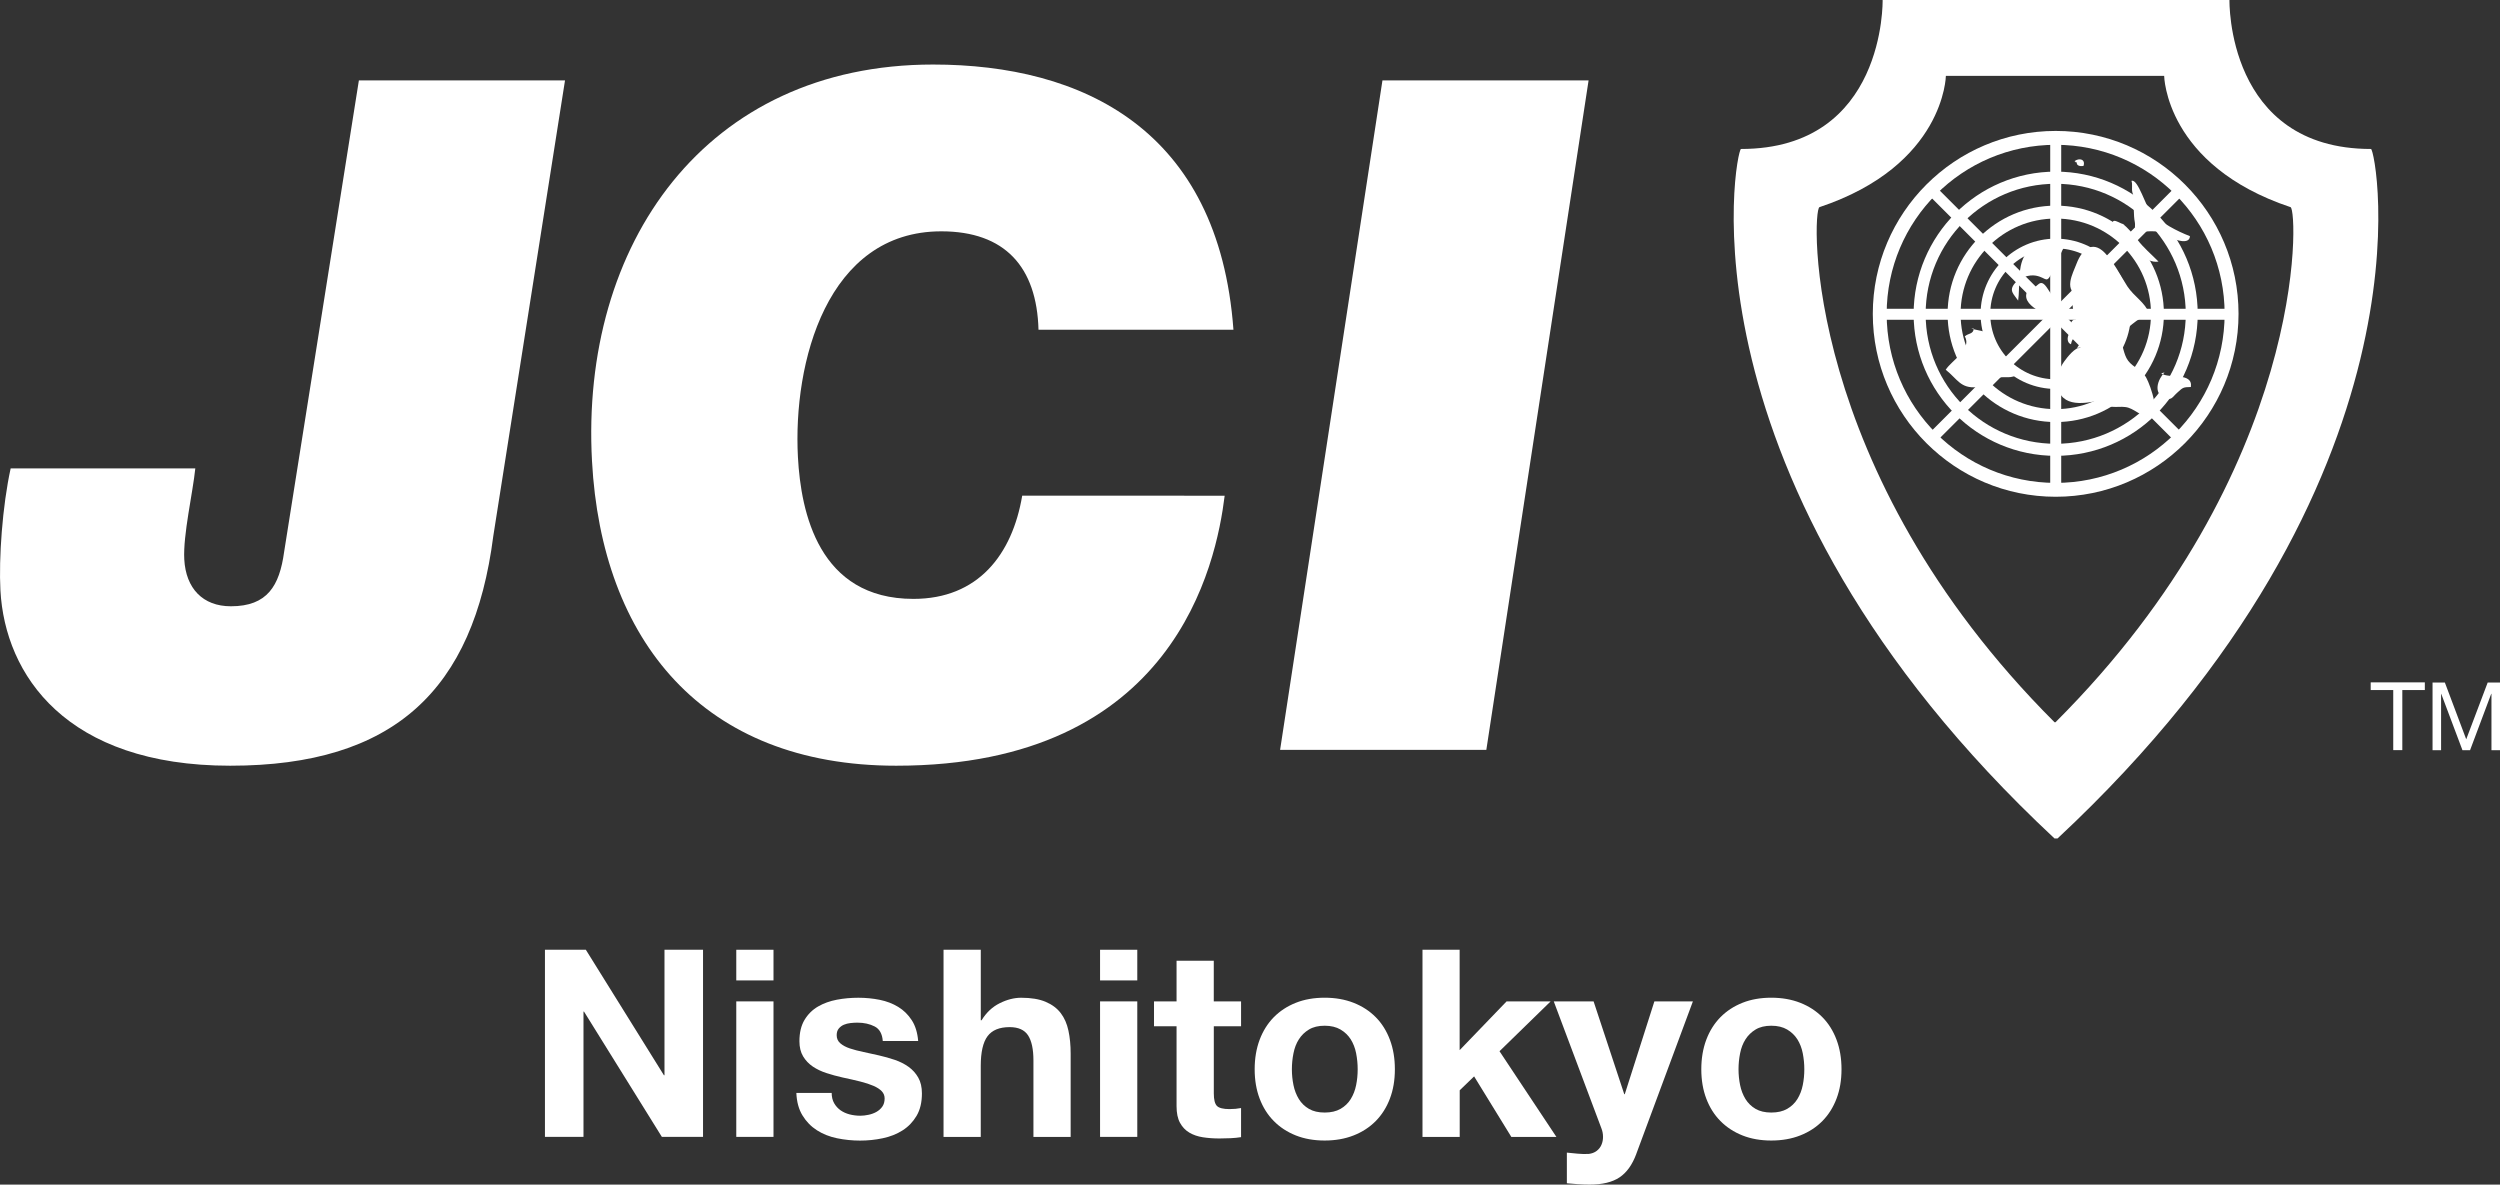 <?xml version="1.0" encoding="UTF-8"?><svg id="_レイヤー_2" xmlns="http://www.w3.org/2000/svg" viewBox="0 0 754.98 357.74"><rect x="0" y="0" width="754.98" height="357.74" fill="#333333" stroke="none"/><defs><style>.cls-1,.cls-2{fill:#fff;}.cls-2{fill-rule:evenodd;}</style></defs><g id="_レイヤー_1-2"><g><g><path class="cls-2" d="m620.45,253.21c-116.05-108.26-96.21-208.22-94.68-208.22,43.77,0,42.77-45,42.77-45h104.74s-1.02,45,42.74,45c1.54,0,21.4,99.95-94.66,208.22m-.9-35.09c-76.32-76.26-73.29-154.78-70.99-155.56,37.8-12.63,38.17-39.65,38.17-39.65h65.92s.37,27.02,38.17,39.65c2.29.78,5.36,79.3-70.99,155.56h-.28Z"/><g><path class="cls-2" d="m643.5,94.8c0,12.49-10.16,22.66-22.69,22.66s-22.69-10.17-22.69-22.66,10.16-22.73,22.69-22.73,22.69,10.16,22.69,22.73m-22.69-19.8c-10.91,0-19.77,8.83-19.77,19.8s8.86,19.75,19.77,19.75,19.77-8.87,19.77-19.75-8.85-19.8-19.77-19.8"/><path class="cls-2" d="m653.48,94.78c0,18.06-14.63,32.68-32.66,32.68s-32.66-14.62-32.66-32.68,14.62-32.68,32.66-32.68,32.66,14.62,32.66,32.68m-32.66-28.78c-15.89,0-28.74,12.87-28.74,28.78s12.85,28.78,28.74,28.78,28.76-12.88,28.76-28.78-12.88-28.78-28.76-28.78"/><path class="cls-2" d="m663.69,94.82c0,23.63-19.19,42.84-42.88,42.84s-42.91-19.2-42.91-42.84,19.22-42.99,42.91-42.99,42.88,19.23,42.88,42.99m-42.88-39.32c-21.7,0-39.28,17.59-39.28,39.32s17.58,39.2,39.28,39.2,39.27-17.55,39.27-39.2-17.61-39.32-39.27-39.32"/><path class="cls-2" d="m676.02,94.78c0,30.46-24.73,55.24-55.21,55.24s-55.24-24.78-55.24-55.24,24.75-55.24,55.24-55.24,55.21,24.72,55.21,55.24m-55.21-51.05c-28.19,0-51.05,22.84-51.05,51.05s22.86,51.05,51.05,51.05,51.01-22.86,51.01-51.05-22.83-51.05-51.01-51.05"/><rect class="cls-1" x="567.56" y="93.25" width="106.49" height="3.32"/><rect class="cls-1" x="619.15" y="41.69" width="3.32" height="106.5"/><polyline class="cls-2" points="659.64 58.46 584.34 133.77 582 131.43 657.3 56.11"/><polyline class="cls-2" points="584.34 56.1 659.66 131.43 657.29 133.77 582 58.46"/></g><path class="cls-1" d="m148.97,161.88c-5.95,46.44-29.91,69.36-79.45,69.36S1.51,203.82.13,178.3c-.52-9.62.59-25.51,3.09-36.84h55.76c-.75,7.38-3.73,20.11-3.33,27.46.48,8.78,5.59,14.17,14.08,14.17,11.03,0,14.67-6.21,16.07-16.4L108.38,24.28h62.25"/><path class="cls-1" d="m369.84,149.7c-2.55,20.64-15.13,81.54-99.19,81.54-58.57,0-88.95-37.94-91.87-92-3.57-65.44,34.24-119.75,103-119.75,45.01,0,86.28,19.5,90.71,80.09h-58.87c-.51-18.95-10.12-29.72-29.36-29.72-34.55,0-44.83,39.63-43.29,68.23.9,16.66,6.28,42.77,34.88,42.77,19.53,0,29.84-13.36,32.85-31.17"/><polyline class="cls-1" points="417.49 24.28 479.74 24.28 448.86 226.45 386.58 226.45"/><path class="cls-2" d="m645.7,62.07c-.62-1.24-1.47-2.65-1.74-3.98-.28-1.13.11-2.37-.27-3.47,1.96-.76,4.39,8.03,5.98,9.67,2.96,2.99,7.7,5.5,11.67,7.03-.07,2.6-4.3,1.23-5.66.45-2.45-1.58-3.09-1.93-6.26-1.93-1.04,0-2.75.32-3.68-.21-1.54-.89-.78-1.16-1.04-2.53-.47-2.34-.08-4.49-.73-6.7"/><path class="cls-2" d="m627.25,48.86c-.42,1.03.82,1.51,1.96,1.23.65-2.02-1.3-2.48-2.72-1.43.16.07.38.3.51.49"/><path class="cls-2" d="m641.7,67.83c-1.57-.2-4.32-2.74-3.57.49.35,1.57,3.01,2.85,4.08,3.81,2.72,2.27,5.19,7.53,9.65,6.87-2.2-2.26-4.5-4.13-6.41-6.66-1.35-1.69-2.74-3.49-4.47-4.78"/><path class="cls-2" d="m628.47,104.93c-1.75-.2-4.19,2.96-5.14,4.29-1.3,1.74-2.5,4.91-2.16,6.97,1.24,7.41,8.9,5.55,13.98,4.54,1.5,3.12,4.01,1.83,6.73,2.2,2.47.3,4.52,2.78,6.86,2.89,4.18.32.69-9.4-.56-11.7-1.26-2.36-4.02-3.17-5.52-5.21-1.44-1.92-1.51-4.99-2.72-7.27-2.36-4.29-8.83-.56-11.51,1.98-.56.54-.97.93-1.17,1.61"/><path class="cls-2" d="m653.67,112.47c-2.06,2.1-3.57,6.38.14,7.73,2.12.72,2-.1,3.84-1.74,1.59-1.43,1.61-1.54,3.98-1.59.66-4.6-6.79-2.38-8.97-4.13"/><path class="cls-2" d="m639.2,101.96c3.08-2.6,6.1-5.81,9.92-7.17-1.47-3.67-4.54-5.08-6.69-8.34-2.23-3.44-4.02-7.31-6.93-10.22-3.65-3.65-6.74-.87-8.34,3.25-.65,1.74-1.64,3.63-1.92,5.53-.35,2.4.71,3.13,1.9,5.19-2.47,1.24-.52,4.26-.17,6.25-2.17.13-1.41,2.14-1.55,3.77-1.09.68-1.57,3.17,0,3.74.54-2.72,1.38-1.47,2.51-.97,0,0,.48.8.78.97.52.34,2.13,0,2.77,0"/><path class="cls-2" d="m595.33,99.22c1.45.51,4.36.73,5.5,1.69,1.27,1.11,2.06,4.18,3.26,5.6,2.03,2.34,5.29,3.17,4.68,6.87-2.09,1.13-4.13-.03-6,1-.41.27-.24,1.04-.69,1.4-1.38.95-3.44,1.02-5.04,1.14-4.98.47-5.9-2.44-9.45-5.26,1.83-2.88,7.96-6.12,5.77-10.09,1.09-.99,2.62-.62,2.69-2.36"/><path class="cls-2" d="m609.46,90.78c.63-4.33-.32-9.69,1.99-13.67,1.72-2.92,9.79-5.5,13.01-3.84-.76-.38-4.12,7.85-4.5,8.54-2.07,4.28-1.71,2.06-5.16,1.43-2.05-.38-4.99.63-6.32,2.29-1.93,2.29-.37,3.23.99,5.26"/><path class="cls-2" d="m613.01,86.77c-4.2,4.87,4.37,7.92,7.51,9.52,1.98-3.36-.34-6.31-2.07-8.99-2.5-3.91-2.81-.51-5.63.49.04.3-.1.32-.28.45"/></g><polyline class="cls-1" points="722.74 208.39 715.93 208.39 715.93 206.07 732.28 206.07 732.28 208.39 725.48 208.39 725.48 226.53 722.74 226.53"/><polyline class="cls-1" points="734.61 206.12 738.33 206.12 744.78 223.26 751.26 206.12 754.98 206.12 754.98 226.55 752.4 226.55 752.4 209.52 752.33 209.52 745.94 226.55 743.64 226.55 737.23 209.52 737.19 209.52 737.19 226.55 734.61 226.55"/><g><path class="cls-1" d="m164.57,286.82h12.35l23.59,37.91h.16v-37.91h11.64v56.51h-12.43l-23.51-37.83h-.16v37.83h-11.64v-56.51Z"/><path class="cls-1" d="m233.59,296.08h-11.24v-9.26h11.24v9.26Zm-11.24,6.33h11.24v40.92h-11.24v-40.92Z"/><path class="cls-1" d="m251.16,330.04c0,1.21.25,2.26.75,3.13.5.87,1.15,1.58,1.94,2.14.79.55,1.7.96,2.73,1.23,1.03.26,2.1.4,3.21.4.79,0,1.62-.09,2.49-.28.87-.18,1.66-.47,2.38-.87.71-.4,1.31-.92,1.78-1.58.47-.66.71-1.49.71-2.49,0-.84-.29-1.57-.87-2.18-.58-.61-1.41-1.15-2.49-1.62-1.08-.47-2.41-.91-4-1.31-1.58-.4-3.38-.8-5.38-1.23-1.64-.37-3.23-.8-4.79-1.31-1.56-.5-2.94-1.16-4.16-1.98-1.21-.82-2.19-1.85-2.93-3.09-.74-1.24-1.11-2.76-1.11-4.55,0-2.58.51-4.74,1.54-6.45,1.03-1.71,2.39-3.06,4.08-4.04,1.69-.98,3.59-1.66,5.7-2.06,2.11-.4,4.27-.59,6.49-.59s4.37.21,6.45.63c2.08.42,3.94,1.14,5.58,2.14,1.64,1,2.99,2.33,4.08,4,1.08,1.66,1.73,3.76,1.94,6.29h-10.69c-.16-2.16-.98-3.63-2.45-4.39-1.48-.76-3.22-1.15-5.22-1.15-.63,0-1.32.04-2.06.12-.74.08-1.41.25-2.02.51-.61.26-1.12.65-1.54,1.15-.42.5-.63,1.17-.63,2.02,0,1,.37,1.82,1.11,2.45.74.63,1.7,1.15,2.89,1.54,1.19.4,2.55.75,4.08,1.07,1.53.32,3.09.66,4.67,1.03,1.63.37,3.23.82,4.79,1.35,1.56.53,2.94,1.23,4.16,2.1,1.21.87,2.19,1.95,2.93,3.25.74,1.29,1.11,2.89,1.11,4.79,0,2.69-.54,4.95-1.62,6.77-1.08,1.82-2.49,3.29-4.23,4.39-1.74,1.11-3.73,1.9-5.98,2.37-2.24.48-4.53.71-6.85.71s-4.7-.24-6.97-.71c-2.27-.47-4.29-1.28-6.06-2.41-1.77-1.13-3.22-2.62-4.35-4.47-1.14-1.85-1.75-4.12-1.86-6.81h10.69Z"/><path class="cls-1" d="m284.95,286.82h11.24v21.29h.24c1.42-2.32,3.25-4.04,5.46-5.14,2.22-1.11,4.38-1.66,6.49-1.66,3.01,0,5.47.41,7.4,1.23,1.93.82,3.44,1.95,4.55,3.4,1.11,1.45,1.89,3.22,2.33,5.3.45,2.08.67,4.39.67,6.93v25.17h-11.24v-23.11c0-3.38-.54-5.9-1.62-7.56-1.08-1.66-2.94-2.49-5.58-2.49-3.06,0-5.28.91-6.65,2.73-1.37,1.82-2.06,4.82-2.06,8.98v21.45h-11.24v-56.51Z"/><path class="cls-1" d="m343.45,296.08h-11.24v-9.26h11.24v9.26Zm-11.24,6.33h11.24v40.92h-11.24v-40.92Z"/><path class="cls-1" d="m366.56,302.41h8.23v7.52h-8.23v20.26c0,1.9.32,3.17.95,3.8s1.9.95,3.8.95c1.27,0,2.43-.11,3.48-.32v8.79c-.95.16-2.01.26-3.17.32-1.16.05-2.29.08-3.4.08-1.74,0-3.39-.12-4.95-.36-1.56-.24-2.93-.71-4.12-1.42-1.19-.71-2.12-1.7-2.81-2.97-.69-1.27-1.03-2.93-1.03-4.99v-24.14h-6.81v-7.52h6.81v-12.27h11.24v12.27Z"/><path class="cls-1" d="m378.9,322.91c0-3.27.5-6.24,1.5-8.91,1-2.66,2.43-4.93,4.27-6.81,1.85-1.87,4.06-3.32,6.65-4.35,2.58-1.03,5.49-1.54,8.71-1.54s6.13.51,8.75,1.54,4.84,2.48,6.69,4.35c1.85,1.87,3.27,4.14,4.27,6.81,1,2.67,1.5,5.63,1.5,8.91s-.5,6.23-1.5,8.86c-1,2.64-2.43,4.9-4.27,6.77-1.85,1.87-4.08,3.33-6.69,4.35-2.61,1.03-5.53,1.54-8.75,1.54s-6.12-.51-8.71-1.54c-2.59-1.03-4.8-2.48-6.65-4.35-1.85-1.87-3.27-4.13-4.27-6.77-1-2.64-1.5-5.59-1.5-8.86Zm11.24,0c0,1.64.16,3.23.48,4.79.32,1.56.86,2.96,1.62,4.2.76,1.24,1.78,2.23,3.05,2.97,1.27.74,2.85,1.11,4.75,1.11s3.5-.37,4.79-1.11c1.29-.74,2.32-1.73,3.09-2.97.76-1.24,1.31-2.64,1.62-4.2.32-1.56.47-3.15.47-4.79s-.16-3.25-.47-4.83-.86-2.98-1.62-4.2c-.77-1.21-1.79-2.2-3.09-2.97-1.29-.76-2.89-1.15-4.79-1.15s-3.48.38-4.75,1.15c-1.27.77-2.28,1.75-3.05,2.97-.77,1.21-1.31,2.61-1.62,4.2-.32,1.58-.48,3.19-.48,4.83Z"/><path class="cls-1" d="m429.56,286.82h11.24v30.32l14.17-14.72h13.3l-15.43,15.04,17.18,25.88h-13.61l-11.24-18.28-4.35,4.2v14.09h-11.24v-56.51Z"/><path class="cls-1" d="m494.15,348.48c-1.21,3.27-2.9,5.63-5.07,7.08-2.17,1.45-5.17,2.18-9.02,2.18-1.16,0-2.31-.04-3.44-.12-1.14-.08-2.28-.17-3.44-.28v-9.26c1.06.11,2.14.21,3.25.32,1.11.11,2.22.13,3.33.08.95-.11,1.75-.41,2.41-.91.66-.5,1.15-1.12,1.46-1.86.32-.74.47-1.53.47-2.38,0-.9-.16-1.74-.47-2.53l-14.41-38.39h12.03l9.26,28.02h.16l8.94-28.02h11.63l-17.1,46.07Z"/><path class="cls-1" d="m513.78,322.91c0-3.27.5-6.24,1.5-8.91,1-2.66,2.43-4.93,4.27-6.81,1.85-1.87,4.06-3.32,6.65-4.35,2.58-1.03,5.49-1.54,8.71-1.54s6.13.51,8.75,1.54,4.84,2.48,6.69,4.35c1.85,1.87,3.27,4.14,4.27,6.81,1,2.67,1.5,5.63,1.5,8.91s-.5,6.23-1.5,8.86c-1,2.64-2.43,4.9-4.27,6.77-1.85,1.87-4.08,3.33-6.69,4.35-2.61,1.03-5.53,1.54-8.75,1.54s-6.12-.51-8.71-1.54c-2.59-1.03-4.8-2.48-6.65-4.35-1.85-1.87-3.27-4.13-4.27-6.77-1-2.64-1.5-5.59-1.5-8.86Zm11.24,0c0,1.64.16,3.23.48,4.79.32,1.56.86,2.96,1.62,4.2.76,1.24,1.78,2.23,3.05,2.97,1.27.74,2.85,1.11,4.75,1.11s3.5-.37,4.79-1.11c1.29-.74,2.32-1.73,3.09-2.97.76-1.24,1.31-2.64,1.62-4.2.32-1.56.47-3.15.47-4.79s-.16-3.25-.47-4.83-.86-2.98-1.62-4.2c-.77-1.21-1.79-2.2-3.09-2.97-1.29-.76-2.89-1.15-4.79-1.15s-3.48.38-4.75,1.15c-1.27.77-2.28,1.75-3.05,2.97-.77,1.21-1.31,2.61-1.62,4.2-.32,1.58-.48,3.19-.48,4.83Z"/></g></g></g></svg>